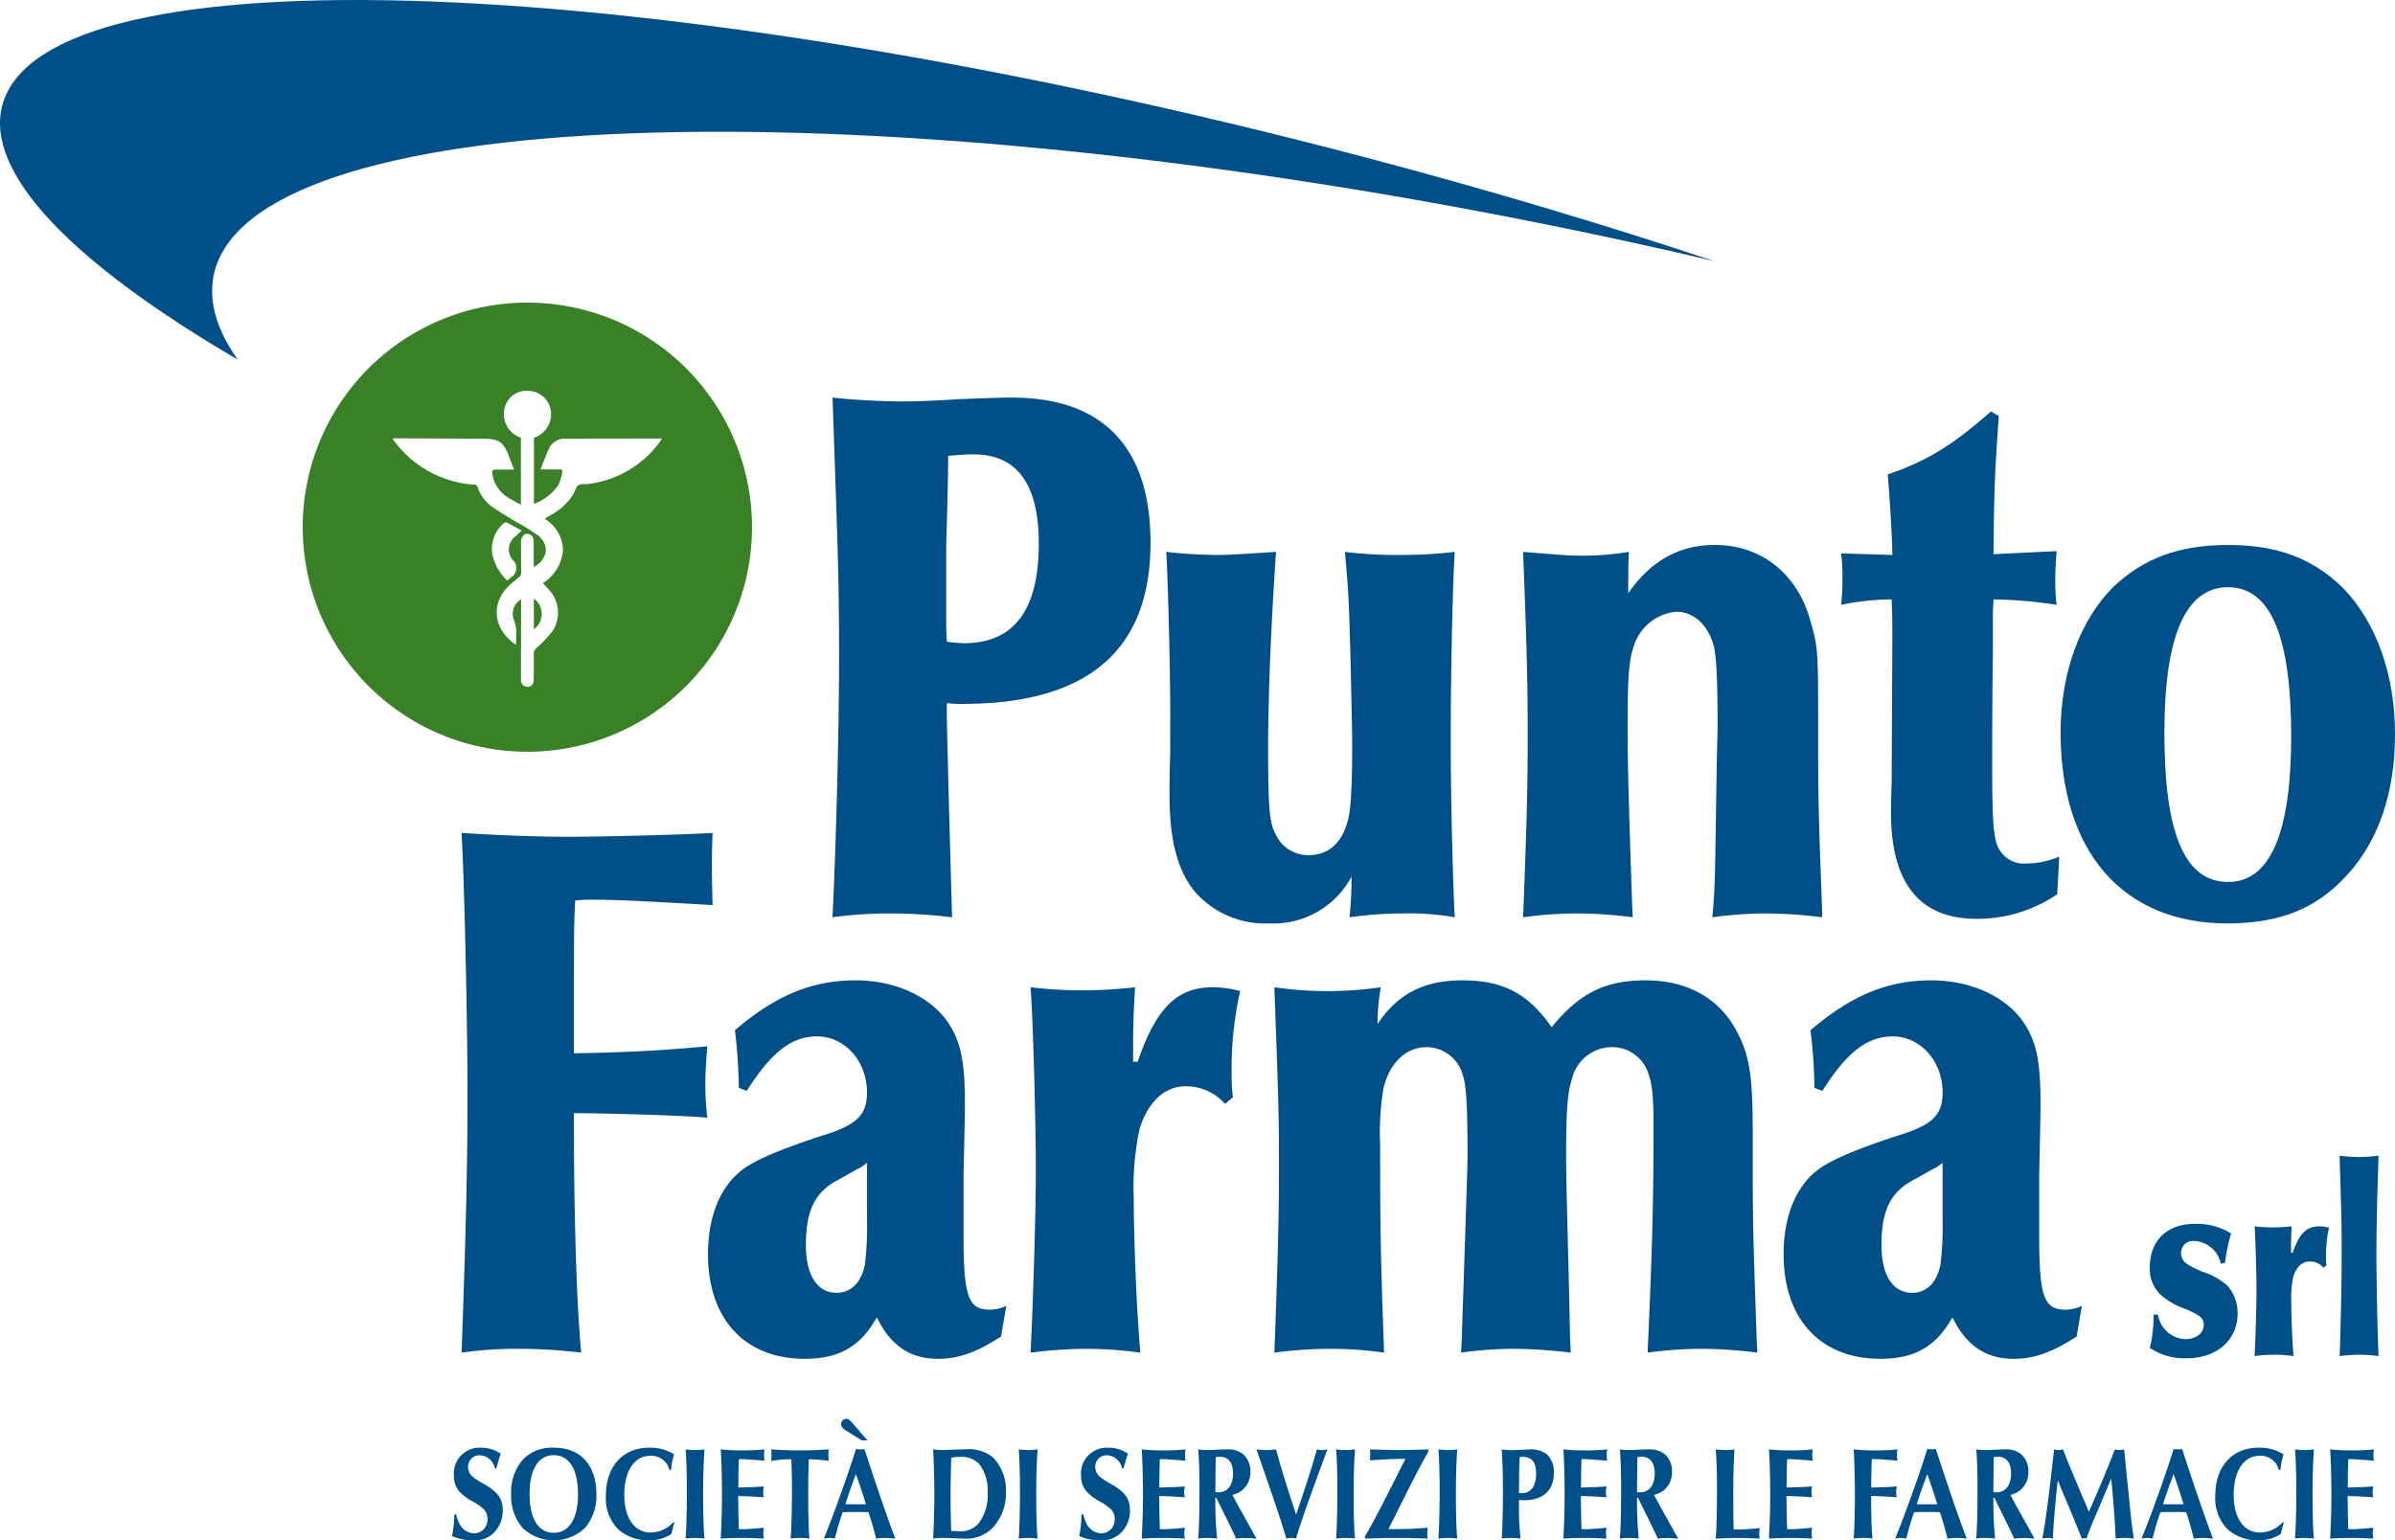 <svg xmlns="http://www.w3.org/2000/svg" xmlns:xlink="http://www.w3.org/1999/xlink" width="242.575" height="156.056" viewBox="0 0 242.575 156.056">
  <defs>
    <clipPath id="clip-path">
      <rect id="Rettangolo_696" data-name="Rettangolo 696" width="242.575" height="156.056" fill="none"/>
    </clipPath>
  </defs>
  <g id="Raggruppa_2152" data-name="Raggruppa 2152" clip-path="url(#clip-path)">
    <path id="Tracciato_5027" data-name="Tracciato 5027" d="M92.412,44.146a70.3,70.3,0,0,0,7.253.39c1.331,0,3.261-.078,5.591-.234,2-.077,4.059-.155,5.323-.155,9.25,0,14.042,5.056,14.042,14.7,0,10.887-6.322,16.332-19.033,16.332a11.959,11.959,0,0,1-1.6-.078v1.322c.133,6.3.333,13.144.532,20.377a52.535,52.535,0,0,0-6.255-.39,42.693,42.693,0,0,0-5.856.39c.332-6.456.665-18.666.665-26.054,0-7.623-.067-9.488-.6-24.888Zm11.512,22.087c0,1.322,0,1.4.067,2.644a15.365,15.365,0,0,0,1.73.156c5.058,0,7.586-3.345,7.586-10.111,0-5.988-2.2-9.021-6.588-9.021a23.765,23.765,0,0,0-2.595.155v1.011l-.067,3.423-.133,4.744Z" transform="translate(-8.092 -3.865)" fill="#004f88"/>
    <path id="Tracciato_5028" data-name="Tracciato 5028" d="M129.863,77.456c0-4.044-.2-12.288-.4-16.177a48,48,0,0,0,5.191.311c1.33,0,2.2-.078,5.923-.311-.533,7.855-.8,14.777-.8,19.909,0,5.911.132,7.544.732,8.633A3.6,3.6,0,0,0,143.9,92c1.93,0,3.328-1.166,3.926-3.422.333-1.089.466-3.578.466-7.623,0-.933,0-.933-.133-7.31-.2-7.623-.2-7.778-.6-12.366a42.409,42.409,0,0,0,5.523.311,44.126,44.126,0,0,0,5.59-.311c-.2,3.422-.4,11.433-.4,19.521,0,5.445.2,13.221.4,17.5a25.583,25.583,0,0,0-4.858-.389,38.932,38.932,0,0,0-5.789.389,38.2,38.2,0,0,0,.2-4.122,8.97,8.97,0,0,1-8.319,4.744,9.471,9.471,0,0,1-7.386-3.033c-1.863-2.1-2.728-5.288-2.728-9.877,0-1.245,0-2.489.067-4.2Z" transform="translate(-11.336 -5.366)" fill="#004f88"/>
    <path id="Tracciato_5029" data-name="Tracciato 5029" d="M180.181,98.231a45,45,0,0,0-5.656-.389,41.6,41.6,0,0,0-5.456.389c.4-10.111.465-13.766.465-18.51,0-4.667-.067-8.244-.465-18.511,3.66.311,4.924.39,5.855.39a29.409,29.409,0,0,0,4.858-.39c-.066,1.634-.066,1.944-.066,4.2,2.262-3.266,5.123-4.9,8.784-4.9,4.658,0,8.318,2.877,9.649,7.621.8,2.8.8,2.956.8,10.889,0,6.532,0,7.777.4,18.354v.856a48.217,48.217,0,0,0-5.656-.389,41.608,41.608,0,0,0-5.456.389c.266-3.033.266-3.345.4-12.755l.066-3.811.068-2.566c0-5.055-.133-7.31-.4-8.4-.6-2.1-2-3.422-3.793-3.422a4.985,4.985,0,0,0-4.326,3.578c-.466,1.322-.6,3.111-.6,8.01,0,3.966.132,8.322.465,18.277Z" transform="translate(-14.803 -5.298)" fill="#004f88"/>
    <path id="Tracciato_5030" data-name="Tracciato 5030" d="M220.34,46.147c-.466,6.767-.466,7.389-.533,14l6.389-.311c-.133,1.788-.133,2.332-.133,2.877a18.7,18.7,0,0,0,.133,2.567,42.692,42.692,0,0,0-6.389-.545l-.066,1.245v4.433c-.068,4.59-.068,8.4-.068,11.355,0,5.6.133,7.388.733,8.321a2.9,2.9,0,0,0,2.728,1.4,8.757,8.757,0,0,0,3.327-.7l-.2,3.811a14.4,14.4,0,0,1-8.186,2.489c-5.723,0-8.651-3.578-8.651-10.733,0-.311,0-1.556.067-3.111l.067-14.621c0-1.477,0-2.177-.067-3.889h-.532a25.858,25.858,0,0,0-4.592.545,21.409,21.409,0,0,0,.133-2.8,15.6,15.6,0,0,0-.133-2.411l5.191.156c0-1.245-.2-4.977-.465-8.166,3.925-1.322,6.588-2.955,10.448-6.377Z" transform="translate(-17.894 -4)" fill="#004f88"/>
    <path id="Tracciato_5031" data-name="Tracciato 5031" d="M257.411,64.945c3.328,3.5,5.191,8.71,5.191,14.777,0,5.755-1.6,10.655-4.791,14.155-3.061,3.421-6.788,4.977-12.178,4.977-10.581,0-16.9-7.234-16.9-19.366,0-6.067,2-11.433,5.39-14.777,3.061-2.878,6.654-4.2,11.579-4.2,5.058,0,8.652,1.4,11.712,4.434M239.244,79.566c0,10.188,2.063,15.087,6.455,15.087,4.259,0,6.389-4.976,6.389-14.776,0-10.188-2.13-15.087-6.389-15.087-4.325,0-6.455,4.977-6.455,14.776" transform="translate(-20.027 -5.298)" fill="#004f88"/>
    <path id="Tracciato_5032" data-name="Tracciato 5032" d="M62.615,121.887c0,9.332.266,18.2.732,23.254a51.975,51.975,0,0,0-6.321-.389,38.8,38.8,0,0,0-5.789.389c.4-10.811.6-18.743.6-25.9,0-8.01-.332-22.165-.6-26.754,3.86.234,7.386.39,10.979.39,3.527,0,12.045-.234,14.441-.39-.067,1.944-.067,2.644-.067,3.5,0,.544,0,.856.067,3.81-6.721-.389-9.649-.544-11.979-.544a16.616,16.616,0,0,0-1.93.078c-.133,2.333-.133,3.655-.133,11.433v4.044c5.656-.078,9.117-.311,13.509-.7-.2,2.567-.2,3.111-.2,4.045a29.829,29.829,0,0,0,.2,3.189c-2.13-.234-10.78-.466-13.509-.466Z" transform="translate(-4.486 -8.098)" fill="#004f88"/>
    <path id="Tracciato_5033" data-name="Tracciato 5033" d="M81.714,119.742a52.062,52.062,0,0,0-.4-5.833c4.192-3.578,7.852-5.055,12.244-5.055,4.059,0,7.719,1.711,9.45,4.433,1.2,1.867,1.6,3.889,1.6,7.934,0,1.244,0,1.244-.133,7.388v6.066c0,6.222.466,7.544,2.662,7.544a3.792,3.792,0,0,0,1.664-.389l-.533,3.111c-2.528,1.633-4.325,2.256-6.388,2.256-2.8,0-4.792-1.322-6.189-4.2-1.664,2.955-3.793,4.2-7.32,4.2-6.055,0-9.781-4.044-9.781-10.577,0-3.889,1.264-7,3.66-8.71,1.33-.933,3.726-1.944,7.719-3.267,3.66-1.089,4.725-2.1,4.725-4.433,0-3.189-2.263-5.677-5.058-5.677-2.595,0-4.658,1.633-7.121,5.522Zm12.977,7.622c-.466.311-.732.545-.865.545L91.9,129c-2.463,1.244-3.394,3.111-3.394,6.688,0,3.033,1.131,4.822,3.128,4.822,1.464,0,2.528-1.088,2.861-2.955a32.433,32.433,0,0,0,.2-4.433Z" transform="translate(-6.881 -9.531)" fill="#004f88"/>
    <path id="Tracciato_5034" data-name="Tracciato 5034" d="M134.1,121.443a5.252,5.252,0,0,0-3.993-1.788c-2.129,0-3.793,1.555-4.658,4.278a28.017,28.017,0,0,0-.6,7.078c0,3.889.266,11.043.665,15.632a40.273,40.273,0,0,0-5.524-.39,44.741,44.741,0,0,0-5.59.39c.266-5.367.533-14.466.533-18.511,0-4.433-.266-14.932-.533-18.509a43.923,43.923,0,0,0,5.191.31,47.93,47.93,0,0,0,5.39-.31c-.132,2.255-.2,3.655-.2,5.755v1.789h.465c1.863-5.445,3.993-7.544,7.587-7.544a10.385,10.385,0,0,1,2.794.389,35.442,35.442,0,0,0-.864,8.4,15.242,15.242,0,0,0,.132,2.333Z" transform="translate(-10.017 -9.598)" fill="#004f88"/>
    <path id="Tracciato_5035" data-name="Tracciato 5035" d="M160.623,139.653c.4-12.211.4-12.211.4-13.221,0-4.977-.133-6.922-.466-7.933a3.825,3.825,0,0,0-3.661-2.878c-2.129,0-3.792,1.633-4.392,4.2a27.585,27.585,0,0,0-.332,5.677c0,9.177.066,11.744.4,21.076a38.24,38.24,0,0,0-5.456-.389,42.8,42.8,0,0,0-5.656.389c.4-10.811.465-14.077.465-19.21s-.066-6.612-.465-17.81a36.917,36.917,0,0,0,5.391.389,37.527,37.527,0,0,0,5.389-.389,22.021,22.021,0,0,0-.331,3.733c2-3.033,4.657-4.434,8.583-4.434,4.126,0,6.654,1.323,9.05,4.745,2.8-3.422,5.39-4.745,9.516-4.745,4.392,0,7.719,1.944,9.45,5.6,1.13,2.257,1.4,4.434,1.4,9.877,0,9.1,0,9.1.4,20.921l.067,1.322a46.542,46.542,0,0,0-5.656-.389,40.9,40.9,0,0,0-5.456.389c.466-10.188.6-15.477.6-22.866,0-3.033-.132-4.355-.532-5.444a3.854,3.854,0,0,0-3.661-2.644,4.187,4.187,0,0,0-4.059,3.188c-.465,1.4-.6,3.345-.6,7.311,0,2.333,0,2.643.266,12.91l.133,6.143.067,1.4a51.861,51.861,0,0,0-5.723-.389,40.033,40.033,0,0,0-5.391.389l.067-1.167Z" transform="translate(-12.386 -9.531)" fill="#004f88"/>
    <path id="Tracciato_5036" data-name="Tracciato 5036" d="M201.111,119.742a52.08,52.08,0,0,0-.4-5.833c4.192-3.578,7.852-5.055,12.244-5.055,4.059,0,7.719,1.711,9.45,4.433,1.2,1.867,1.6,3.889,1.6,7.934,0,1.244,0,1.244-.133,7.388v6.066c0,6.222.466,7.544,2.662,7.544a3.792,3.792,0,0,0,1.664-.389l-.533,3.111c-2.528,1.633-4.325,2.256-6.388,2.256-2.795,0-4.792-1.322-6.189-4.2-1.664,2.955-3.793,4.2-7.321,4.2-6.055,0-9.781-4.044-9.781-10.577,0-3.889,1.264-7,3.66-8.71,1.33-.933,3.726-1.944,7.719-3.267,3.66-1.089,4.725-2.1,4.725-4.433,0-3.189-2.263-5.677-5.058-5.677-2.595,0-4.658,1.633-7.121,5.522Zm12.977,7.622c-.466.311-.732.545-.865.545L211.293,129c-2.463,1.244-3.394,3.111-3.394,6.688,0,3.033,1.131,4.822,3.128,4.822,1.465,0,2.528-1.088,2.861-2.955a32.423,32.423,0,0,0,.2-4.433Z" transform="translate(-17.335 -9.531)" fill="#004f88"/>
    <path id="Tracciato_5037" data-name="Tracciato 5037" d="M239.466,145.091a2.922,2.922,0,0,0,2.766,2.486c1.064,0,1.868-.608,1.868-1.436,0-.691-.331-.967-1.868-1.63a7.624,7.624,0,0,1-2.411-1.354,3.582,3.582,0,0,1-1.182-2.873c0-2.707,1.748-4.393,4.561-4.393a6.63,6.63,0,0,1,3.663.967,19.976,19.976,0,0,0-.614,2.984l-.426.084a2.869,2.869,0,0,0-2.671-2.294,1.2,1.2,0,0,0-1.347,1.189c0,.828.449,1.214,2.2,1.933a6.945,6.945,0,0,1,2.529,1.436,4.256,4.256,0,0,1,.993,2.791c0,2.68-2.1,4.53-5.153,4.53a6.267,6.267,0,0,1-3.735-1.049,13.708,13.708,0,0,0,.378-3.012v-.36Z" transform="translate(-20.895 -11.899)" fill="#004f88"/>
    <path id="Tracciato_5038" data-name="Tracciato 5038" d="M257.265,140.363a1.865,1.865,0,0,0-1.418-.635c-.756,0-1.348.553-1.655,1.519a9.976,9.976,0,0,0-.212,2.514c0,1.382.094,3.923.236,5.553a14.373,14.373,0,0,0-1.962-.138,15.962,15.962,0,0,0-1.986.138c.095-1.906.19-5.138.19-6.575,0-1.574-.095-5.3-.19-6.574a15.7,15.7,0,0,0,1.844.11,17.12,17.12,0,0,0,1.914-.11c-.047.8-.07,1.3-.07,2.044v.636h.165c.662-1.934,1.418-2.68,2.694-2.68a3.654,3.654,0,0,1,.993.138,12.592,12.592,0,0,0-.308,2.984,5.353,5.353,0,0,0,.048.828Z" transform="translate(-21.913 -11.923)" fill="#004f88"/>
    <path id="Tracciato_5039" data-name="Tracciato 5039" d="M259.7,128.322a16.8,16.8,0,0,0,1.962.138,17.428,17.428,0,0,0,1.985-.138c-.165,5.222-.213,7.376-.213,10.166,0,2.652.119,8.343.213,10.139a15.594,15.594,0,0,0-1.938-.138,17.456,17.456,0,0,0-2.009.138c.095-1.823.213-7.432.213-10.139,0-2.9,0-3.4-.189-9.337Z" transform="translate(-22.739 -11.236)" fill="#004f88"/>
    <path id="Tracciato_5040" data-name="Tracciato 5040" d="M21.638,27.918c3.454-17.165,63.812-19.5,134.813-5.211q8.765,1.764,17.173,3.746c-11.216-3.736-23.16-7.3-35.617-10.584C66.147-3.061,4.462-5.384.23,10.681-1.586,17.573,7.475,26.73,24.078,36.435c-2.109-2.991-2.976-5.854-2.441-8.517" transform="translate(0 0)" fill="#004f88"/>
    <path id="Tracciato_5041" data-name="Tracciato 5041" d="M59.261,66.475v3.1a1.911,1.911,0,0,0,0-3.1" transform="translate(-5.189 -5.821)" fill="#398027"/>
    <path id="Tracciato_5042" data-name="Tracciato 5042" d="M56.356,33.6A22.753,22.753,0,1,0,79.108,56.352,22.753,22.753,0,0,0,56.356,33.6M53.983,55.936a.348.348,0,0,1,.313-.049c.484.249.957.523,1.485.816-.224.2-.411.371-.594.545a1.657,1.657,0,0,0-.126,2.62,1.169,1.169,0,0,1-.114,1.379c-.205.168-.414.333-.635.511a5.264,5.264,0,0,1-1.495-2.6,3.407,3.407,0,0,1,1.165-3.217M69.8,47.682a10.615,10.615,0,0,1-7.2,4.285c-.361.055-.8-.04-1.074.133-.255.159-.328.595-.506.893a6.047,6.047,0,0,1-2.284,2.124c-.18.1-.36.206-.538.312-.017.01-.022.04-.051.1a3.773,3.773,0,0,1,1.813,3.263,4.4,4.4,0,0,1-2.03,3.224c.269.3.515.556.741.828a3.365,3.365,0,0,1,.233,4.031,12.048,12.048,0,0,1-1.6,1.7.759.759,0,0,0-.3.635c.02.917.009,1.835-.011,2.752a.6.6,0,0,1-.61.561.66.66,0,0,1-.666-.558,3.533,3.533,0,0,1-.01-.44q.005-3.175.012-6.35c0-.5,0-1,0-1.509a1.709,1.709,0,0,0-.74,2.074,3.024,3.024,0,0,1,.242,1.417c0,.341,0,.683,0,1.058a.729.729,0,0,1-.191-.061c-2.268-1.68-2.279-4.214-.52-5.886a11.6,11.6,0,0,1,.952-.8.621.621,0,0,0,.267-.557c-.015-1.052-.015-2.105-.016-3.157,0-.333.307-.727.566-.733a.7.7,0,0,1,.717.764c0,.819.006,1.639.01,2.458,0,.047,0,.092.007.148,1.383-.766,1.655-2.231.407-3.22a22.554,22.554,0,0,0-2.24-1.379c-.818-.5-1.654-.986-2.44-1.539a3.977,3.977,0,0,1-1.407-1.927.38.38,0,0,0-.391-.286,10.934,10.934,0,0,1-8.176-4.559.377.377,0,0,1-.03-.1,1.176,1.176,0,0,1,.2-.032q4.385.018,8.771.036c1.831.006,2.238.288,2.866,2,.134.364.283.722.444,1.131-.63,0-1.2,0-1.775,0-.433,0-.482.061-.418.5a3.34,3.34,0,0,0,1.57,2.33c.4.269.842.476,1.308.735V47.291a2.519,2.519,0,0,1-1.656-2.98,2.263,2.263,0,0,1,2.409-1.766,2.353,2.353,0,0,1,2.267,1.929,2.5,2.5,0,0,1-1.7,2.814v6.7a5.078,5.078,0,0,0,2.451-1.873,5.163,5.163,0,0,0,.411-1.272c.066-.243-.049-.351-.314-.345-.61.015-1.219,0-1.884,0,.289-.717.538-1.4.839-2.064a1.772,1.772,0,0,1,1.748-1.049c2.52-.011,5.04-.01,7.56-.014h2.141a3.008,3.008,0,0,1-.174.3" transform="translate(-2.942 -2.942)" fill="#398027"/>
    <path id="Tracciato_5043" data-name="Tracciato 5043" d="M54.51,162.826A1.608,1.608,0,0,0,53,161.518a1.147,1.147,0,0,0-1.2,1.175,1.33,1.33,0,0,0,.491,1.015,7.619,7.619,0,0,0,1.152.735c1.4.814,1.873,1.483,1.873,2.67a3.245,3.245,0,0,1-.8,2.151,2.748,2.748,0,0,1-2.2.868,5.2,5.2,0,0,1-2.135-.428,12.182,12.182,0,0,0,.228-2.2h.182a4.015,4.015,0,0,0,.343.962,1.725,1.725,0,0,0,1.473.961,1.376,1.376,0,0,0,1.359-1.469,1.31,1.31,0,0,0-.365-.962,5.2,5.2,0,0,0-1.313-.894c-1.279-.775-1.725-1.442-1.725-2.564a2.61,2.61,0,0,1,2.775-2.789,3.488,3.488,0,0,1,1.975.6c-.091.227-.228.694-.445,1.482Z" transform="translate(-4.394 -14.075)" fill="#004f88"/>
    <path id="Tracciato_5044" data-name="Tracciato 5044" d="M65.374,165.5a5.017,5.017,0,0,1-1.142,3.364,4.6,4.6,0,0,1-6.347,0,4.965,4.965,0,0,1-1.142-3.432A5.019,5.019,0,0,1,57.884,162a4.064,4.064,0,0,1,3.163-1.255c2.728,0,4.327,1.749,4.327,4.753m-6.77-.054c0,2.5.891,3.926,2.454,3.926,1.541,0,2.454-1.443,2.454-3.872,0-2.564-.879-3.992-2.465-3.992-1.553,0-2.444,1.442-2.444,3.938" transform="translate(-4.968 -14.075)" fill="#004f88"/>
    <path id="Tracciato_5045" data-name="Tracciato 5045" d="M74.189,168.355c-.1.32-.2.694-.3,1.134a3.976,3.976,0,0,1-2.294.641,4.572,4.572,0,0,1-3.071-1.095,4.454,4.454,0,0,1-1.267-3.432c0-2.965,1.713-4.86,4.418-4.86a4.7,4.7,0,0,1,2.489.668,9.215,9.215,0,0,0-.318,1.6H73.7a1.888,1.888,0,0,0-1.953-1.442c-1.61,0-2.626,1.536-2.626,3.965,0,2.337,1.028,3.806,2.661,3.806a3.141,3.141,0,0,0,2.318-1.055Z" transform="translate(-5.889 -14.075)" fill="#004f88"/>
    <path id="Tracciato_5046" data-name="Tracciato 5046" d="M77.125,161a5.215,5.215,0,0,0,.891-.067c-.092,1.376-.137,2.777-.137,4.513,0,1.99.057,3.725.137,4.527a6.337,6.337,0,0,0-.948-.067,6.794,6.794,0,0,0-.959.067c.068-.934.126-2.924.126-4.647,0-1.922-.046-3.364-.126-4.392a7.362,7.362,0,0,0,1.016.067" transform="translate(-6.664 -14.091)" fill="#004f88"/>
    <path id="Tracciato_5047" data-name="Tracciato 5047" d="M81.794,167.436c.023.934.035,1.455.046,1.576a2.2,2.2,0,0,0,.251.013c.548,0,1.644-.08,2.284-.161a2.426,2.426,0,0,0-.057.535,2.763,2.763,0,0,0,.057.574c-.7-.04-1.725-.067-2.158-.067-.651,0-1.587.026-2.214.067.091-1.829.125-2.951.125-4.419,0-1.656-.046-3.5-.125-4.621a20.309,20.309,0,0,0,2.318.107,19.367,19.367,0,0,0,2.123-.107,2.806,2.806,0,0,0-.057.589,2.409,2.409,0,0,0,.057.56c-.913-.08-2.009-.161-2.454-.161a.888.888,0,0,0-.149.014l-.011.173-.023.962-.012.547v.442l-.012.56v.174c.823,0,1.724-.04,2.592-.108a2.227,2.227,0,0,0,0,1.1c-.788-.054-2-.12-2.454-.12h-.138a1.349,1.349,0,0,0-.011.16l.011.761Z" transform="translate(-7.005 -14.091)" fill="#004f88"/>
    <path id="Tracciato_5048" data-name="Tracciato 5048" d="M89.354,165.393c0,2.111.046,3.806.126,4.58a7.809,7.809,0,0,0-.971-.068,7.233,7.233,0,0,0-.936.068c.069-.6.137-3.045.137-5.1,0-1-.011-1.616-.068-2.938a10.585,10.585,0,0,0-2.044.173,4.562,4.562,0,0,0,.034-.547,5.622,5.622,0,0,0-.034-.629c1.21.08,1.9.107,2.923.107s1.7-.026,2.911-.107a5.63,5.63,0,0,0-.034.629,4.4,4.4,0,0,0,.034.547,13.011,13.011,0,0,0-2.02-.173c-.046,1.376-.057,2.3-.057,3.458" transform="translate(-7.495 -14.091)" fill="#004f88"/>
    <path id="Tracciato_5049" data-name="Tracciato 5049" d="M95.7,161.024c1.153,3.551,2.443,7.278,2.991,8.652-.662-.053-.787-.067-1-.067a8.06,8.06,0,0,0-.947.067c-.217-.88-.434-1.641-.766-2.67-.444-.027-.741-.027-1.3-.027-.6,0-.844,0-1.324.027-.24.707-.366,1.121-.445,1.374-.035.12-.161.589-.353,1.3a1.646,1.646,0,0,0-.481-.067,3.4,3.4,0,0,0-.628.067c.913-2.215,2.465-6.515,3.254-9.079a3.845,3.845,0,0,0,.468.039,2.327,2.327,0,0,0,.389-.039Zm-.411-1.295L93.648,158.7c-.308-.187-.445-.374-.445-.6a.529.529,0,0,1,.492-.56c.239,0,.342.079.708.495l1.472,1.7Zm-1.666,6.462c.513.014.706.014,1.119.014s.571,0,.97-.014c-.388-1.242-.627-1.95-1.016-3.058-.457,1.228-.776,2.136-1.072,3.058" transform="translate(-8.007 -13.794)" fill="#004f88"/>
    <path id="Tracciato_5050" data-name="Tracciato 5050" d="M104.545,161c.16,0,.57-.013,1.141-.04.411-.013.857-.026,1.141-.026a3.871,3.871,0,0,1,2.8.8,4.731,4.731,0,0,1,1.324,3.538,5.06,5.06,0,0,1-1.222,3.472,3.646,3.646,0,0,1-2.956,1.228c-.286,0-.766-.013-1.245-.04-.377-.013-.708-.026-.925-.026a6.7,6.7,0,0,0-1.027.067c.068-1.162.126-3,.126-4.446,0-1.495-.046-3.311-.126-4.593a5.88,5.88,0,0,0,.971.067m1.678,8.226a2.37,2.37,0,0,0,1.93-.761,4.676,4.676,0,0,0,.947-3.138,4.417,4.417,0,0,0-.822-2.871,2.432,2.432,0,0,0-2.009-.761,3.372,3.372,0,0,0-.856.094c-.024.641-.068,2.683-.068,3.657,0,1.269.023,2.7.068,3.739.411.026.593.04.81.04" transform="translate(-9.069 -14.091)" fill="#004f88"/>
    <path id="Tracciato_5051" data-name="Tracciato 5051" d="M114.1,161a5.215,5.215,0,0,0,.891-.067c-.092,1.376-.137,2.777-.137,4.513,0,1.99.057,3.725.137,4.527a6.337,6.337,0,0,0-.948-.067,6.794,6.794,0,0,0-.959.067c.068-.934.126-2.924.126-4.647,0-1.922-.046-3.364-.126-4.392A7.362,7.362,0,0,0,114.1,161" transform="translate(-9.902 -14.091)" fill="#004f88"/>
    <path id="Tracciato_5052" data-name="Tracciato 5052" d="M124.125,162.826a1.608,1.608,0,0,0-1.506-1.308,1.147,1.147,0,0,0-1.2,1.175,1.33,1.33,0,0,0,.491,1.015,7.623,7.623,0,0,0,1.152.735c1.4.814,1.873,1.483,1.873,2.67a3.245,3.245,0,0,1-.8,2.151,2.748,2.748,0,0,1-2.2.868,5.2,5.2,0,0,1-2.135-.428,12.18,12.18,0,0,0,.228-2.2h.182a4.017,4.017,0,0,0,.343.962,1.725,1.725,0,0,0,1.473.961,1.376,1.376,0,0,0,1.359-1.469,1.31,1.31,0,0,0-.365-.962,5.2,5.2,0,0,0-1.313-.894c-1.279-.775-1.725-1.442-1.725-2.564a2.61,2.61,0,0,1,2.775-2.789,3.488,3.488,0,0,1,1.975.6c-.091.227-.228.694-.445,1.482Z" transform="translate(-10.489 -14.075)" fill="#004f88"/>
    <path id="Tracciato_5053" data-name="Tracciato 5053" d="M128.526,167.436c.023.934.035,1.455.046,1.576a2.2,2.2,0,0,0,.251.013c.548,0,1.644-.08,2.284-.161a2.423,2.423,0,0,0-.057.535,2.76,2.76,0,0,0,.057.574c-.7-.04-1.724-.067-2.158-.067-.651,0-1.587.026-2.214.067.091-1.829.125-2.951.125-4.419,0-1.656-.046-3.5-.125-4.621a20.308,20.308,0,0,0,2.318.107,19.369,19.369,0,0,0,2.123-.107,2.8,2.8,0,0,0-.058.589,2.406,2.406,0,0,0,.058.56c-.913-.08-2.009-.161-2.454-.161a.889.889,0,0,0-.149.014l-.011.173-.023.962-.012.547v.442l-.012.56v.174c.823,0,1.725-.04,2.592-.108a2.227,2.227,0,0,0,0,1.1c-.788-.054-2-.12-2.454-.12h-.138a1.344,1.344,0,0,0-.011.16l.011.761Z" transform="translate(-11.097 -14.091)" fill="#004f88"/>
    <path id="Tracciato_5054" data-name="Tracciato 5054" d="M134.741,165.835v.44c0,1.3.057,2.5.172,3.7a6.447,6.447,0,0,0-.994-.068,5.306,5.306,0,0,0-.913.068c.091-1.255.126-2.631.126-5.408,0-1.375-.046-2.79-.126-3.632a6.573,6.573,0,0,0,1,.068c.194,0,.536-.014.948-.04.388-.014.719-.027.936-.027a2.434,2.434,0,0,1,1.655.482,2.253,2.253,0,0,1,.742,1.762,2.347,2.347,0,0,1-.833,1.9,2.888,2.888,0,0,1-.982.466c.331.641.628,1.189,1.713,3.124l.559,1.015.172.295a10.745,10.745,0,0,0-1.131-.068,6.006,6.006,0,0,0-.936.068c-.149-.334-.206-.468-.548-1.162-.308-.641-.628-1.295-.947-1.935s-.366-.762-.514-1.041Zm.286-.548c.947,0,1.507-.707,1.507-1.922,0-1.068-.479-1.683-1.3-1.683,0,0-.149.013-.445.026-.023.547-.034,1.815-.046,3.564a2.346,2.346,0,0,0,.286.014" transform="translate(-11.646 -14.091)" fill="#004f88"/>
    <path id="Tracciato_5055" data-name="Tracciato 5055" d="M139.465,160.933a7.127,7.127,0,0,0,.994.067,7.26,7.26,0,0,0,1-.067c.411,1.577.913,3.232,2.021,6.6.5-1.349,1.827-5.475,2.112-6.6a1.884,1.884,0,0,0,.537.067,1.91,1.91,0,0,0,.526-.067l-.1.267-.445,1.215c-1.324,3.565-2.272,6.289-2.626,7.557a1.638,1.638,0,0,0-.5-.067,1.613,1.613,0,0,0-.491.067c-.377-1.361-1.29-4.072-2.957-8.853Z" transform="translate(-12.211 -14.091)" fill="#004f88"/>
    <path id="Tracciato_5056" data-name="Tracciato 5056" d="M149.331,161a5.216,5.216,0,0,0,.891-.067c-.092,1.376-.137,2.777-.137,4.513,0,1.99.057,3.725.137,4.527a6.334,6.334,0,0,0-.947-.067,6.8,6.8,0,0,0-.96.067c.068-.934.126-2.924.126-4.647,0-1.922-.046-3.364-.126-4.392a7.361,7.361,0,0,0,1.016.067" transform="translate(-12.986 -14.091)" fill="#004f88"/>
    <path id="Tracciato_5057" data-name="Tracciato 5057" d="M157.925,161.188c-.8,1.4-1.5,2.751-3.31,6.383l-.571,1.148L153.9,169c.228.013.331.013.48.013,1.415,0,2.272-.04,3.494-.147a4.058,4.058,0,0,0-.046.589,2.931,2.931,0,0,0,.046.52c-1.325-.054-2.193-.067-3.506-.067-.719,0-.719,0-2.465.053l-.377.014v-.254c.514-.829,1.655-2.991,2.9-5.474l.536-1.068.526-1.028.125-.241a1.824,1.824,0,0,0-.228-.014c-.913,0-1.839.04-3.38.148a4.381,4.381,0,0,0,.047-.614,2.56,2.56,0,0,0-.047-.495l.354.013c1.964.054,2.021.054,2.523.054.423,0,.457,0,2.706-.054l.342-.013Z" transform="translate(-13.267 -14.091)" fill="#004f88"/>
    <path id="Tracciato_5058" data-name="Tracciato 5058" d="M160.685,161a5.215,5.215,0,0,0,.891-.067c-.092,1.376-.137,2.777-.137,4.513,0,1.99.057,3.725.137,4.527a6.337,6.337,0,0,0-.948-.067,6.8,6.8,0,0,0-.959.067c.068-.934.126-2.924.126-4.647,0-1.922-.046-3.364-.126-4.392a7.362,7.362,0,0,0,1.016.067" transform="translate(-13.98 -14.091)" fill="#004f88"/>
    <path id="Tracciato_5059" data-name="Tracciato 5059" d="M168.439,166.8a28.182,28.182,0,0,0,.16,3.177,6.844,6.844,0,0,0-.994-.067,5.482,5.482,0,0,0-.913.067c.069-.787.126-3.083.126-4.66,0-.868-.023-2.39-.046-2.777-.068-1.349-.068-1.349-.08-1.6a7.748,7.748,0,0,0,1.039.067c.194,0,.491-.013.868-.026s.719-.04.88-.04a2.639,2.639,0,0,1,1.792.495,2.413,2.413,0,0,1,.707,1.87c0,1.776-1.084,2.777-3,2.777-.149,0-.263,0-.537-.014v.735Zm0-1.443a2.7,2.7,0,0,0,.3.014c.9,0,1.439-.721,1.439-1.935s-.412-1.749-1.4-1.749a.856.856,0,0,0-.252.026c-.046.319-.079,1.6-.079,3.485Z" transform="translate(-14.595 -14.091)" fill="#004f88"/>
    <path id="Tracciato_5060" data-name="Tracciato 5060" d="M175.332,167.436c.023.934.035,1.455.046,1.576a2.2,2.2,0,0,0,.251.013c.548,0,1.644-.08,2.284-.161a2.425,2.425,0,0,0-.057.535,2.762,2.762,0,0,0,.057.574c-.7-.04-1.725-.067-2.158-.067-.651,0-1.587.026-2.214.067.091-1.829.125-2.951.125-4.419,0-1.656-.046-3.5-.125-4.621a20.309,20.309,0,0,0,2.318.107,19.369,19.369,0,0,0,2.123-.107,2.805,2.805,0,0,0-.057.589,2.408,2.408,0,0,0,.057.56c-.913-.08-2.009-.161-2.454-.161a.889.889,0,0,0-.149.014l-.011.173-.023.962-.012.547v.442l-.012.56v.174c.823,0,1.725-.04,2.592-.108a2.228,2.228,0,0,0,0,1.1c-.788-.054-2-.12-2.454-.12h-.138a1.355,1.355,0,0,0-.011.16l.011.761Z" transform="translate(-15.195 -14.091)" fill="#004f88"/>
    <path id="Tracciato_5061" data-name="Tracciato 5061" d="M181.547,165.835v.44c0,1.3.057,2.5.172,3.7a6.446,6.446,0,0,0-.994-.068,5.306,5.306,0,0,0-.913.068c.091-1.255.126-2.631.126-5.408,0-1.375-.046-2.79-.126-3.632a6.573,6.573,0,0,0,1,.068c.194,0,.537-.014.948-.04.388-.014.719-.027.936-.027a2.434,2.434,0,0,1,1.655.482,2.253,2.253,0,0,1,.742,1.762,2.347,2.347,0,0,1-.833,1.9,2.887,2.887,0,0,1-.982.466c.331.641.628,1.189,1.713,3.124l.559,1.015.172.295a10.745,10.745,0,0,0-1.131-.068,6.006,6.006,0,0,0-.936.068c-.149-.334-.206-.468-.548-1.162-.308-.641-.628-1.295-.947-1.935s-.366-.762-.514-1.041Zm.286-.548c.947,0,1.506-.707,1.506-1.922,0-1.068-.479-1.683-1.3-1.683,0,0-.149.013-.445.026-.023.547-.034,1.815-.046,3.564a2.348,2.348,0,0,0,.286.014" transform="translate(-15.744 -14.091)" fill="#004f88"/>
    <path id="Tracciato_5062" data-name="Tracciato 5062" d="M194.722,169.96c-1.587-.054-1.678-.054-2.044-.054-.422,0-1.347.027-2.226.068.08-1,.126-2.631.126-4.82,0-2.123-.023-2.75-.126-4.22A8.654,8.654,0,0,0,191.5,161a4.828,4.828,0,0,0,.856-.068c-.091,1.243-.126,2.364-.126,4.353,0,1.856.012,3.111.046,3.752a2.475,2.475,0,0,0,.275.014,22.48,22.48,0,0,0,2.362-.147,3.3,3.3,0,0,0-.057.574,2.224,2.224,0,0,0,.057.495Z" transform="translate(-16.676 -14.091)" fill="#004f88"/>
    <path id="Tracciato_5063" data-name="Tracciato 5063" d="M198.154,167.436c.023.934.035,1.455.046,1.576a2.2,2.2,0,0,0,.251.013c.548,0,1.644-.08,2.284-.161a2.422,2.422,0,0,0-.058.535,2.758,2.758,0,0,0,.058.574c-.7-.04-1.725-.067-2.158-.067-.651,0-1.587.026-2.215.067.091-1.829.125-2.951.125-4.419,0-1.656-.046-3.5-.125-4.621a20.308,20.308,0,0,0,2.318.107,19.368,19.368,0,0,0,2.123-.107,2.811,2.811,0,0,0-.057.589,2.413,2.413,0,0,0,.057.56c-.913-.08-2.009-.161-2.454-.161a.889.889,0,0,0-.149.014l-.011.173-.023.962-.012.547v.442l-.012.56v.174c.823,0,1.725-.04,2.592-.108a2.226,2.226,0,0,0,0,1.1c-.788-.054-2-.12-2.454-.12h-.138a1.344,1.344,0,0,0-.011.16l.011.761Z" transform="translate(-17.193 -14.091)" fill="#004f88"/>
    <path id="Tracciato_5064" data-name="Tracciato 5064" d="M207.532,165.66c0,1.91.046,3.525.137,4.313a5.971,5.971,0,0,0-.924-.068,6.883,6.883,0,0,0-.982.068c.068-.788.125-2.831.125-4.54,0-1.548-.057-3.4-.125-4.5a20.286,20.286,0,0,0,2.318.108,19.406,19.406,0,0,0,2.123-.108,2.805,2.805,0,0,0-.057.589,2.408,2.408,0,0,0,.057.56c-.685-.08-1.93-.161-2.455-.161a.685.685,0,0,0-.149.014l-.012.267c-.034,1.229-.046,1.508-.046,2.59.777,0,1.758-.04,2.592-.107a2.224,2.224,0,0,0,0,1.095c-.868-.067-2-.12-2.433-.12Z" transform="translate(-18.016 -14.091)" fill="#004f88"/>
    <path id="Tracciato_5065" data-name="Tracciato 5065" d="M214.627,161.317c1.153,3.551,2.444,7.278,2.992,8.652-.663-.053-.788-.067-1-.067a8.067,8.067,0,0,0-.948.067c-.217-.881-.434-1.642-.765-2.67-.445-.027-.742-.027-1.3-.027-.6,0-.844,0-1.324.027-.24.707-.365,1.121-.445,1.374-.035.12-.16.589-.354,1.3A1.64,1.64,0,0,0,211,169.9a3.4,3.4,0,0,0-.629.067c.913-2.215,2.466-6.515,3.254-9.079a3.849,3.849,0,0,0,.468.039,2.321,2.321,0,0,0,.389-.039Zm-2.078,5.167c.514.014.708.014,1.12.014s.57,0,.97-.014c-.388-1.242-.628-1.95-1.016-3.058-.456,1.228-.776,2.136-1.073,3.058" transform="translate(-18.42 -14.087)" fill="#004f88"/>
    <path id="Tracciato_5066" data-name="Tracciato 5066" d="M221.105,165.835v.44c0,1.3.058,2.5.172,3.7a6.447,6.447,0,0,0-.994-.068,5.307,5.307,0,0,0-.913.068c.091-1.255.126-2.631.126-5.408,0-1.375-.046-2.79-.126-3.632a6.581,6.581,0,0,0,1,.068c.194,0,.537-.014.948-.04.388-.014.719-.027.936-.027a2.434,2.434,0,0,1,1.655.482,2.253,2.253,0,0,1,.742,1.762,2.347,2.347,0,0,1-.833,1.9,2.886,2.886,0,0,1-.982.466c.331.641.628,1.189,1.713,3.124l.559,1.015.172.295a10.743,10.743,0,0,0-1.13-.068,6.015,6.015,0,0,0-.936.068c-.149-.334-.206-.468-.548-1.162-.308-.641-.628-1.295-.947-1.935s-.366-.762-.514-1.041Zm.286-.548c.948,0,1.506-.707,1.506-1.922,0-1.068-.479-1.683-1.3-1.683,0,0-.149.013-.445.026-.023.547-.034,1.815-.046,3.564a2.348,2.348,0,0,0,.286.014" transform="translate(-19.208 -14.091)" fill="#004f88"/>
    <path id="Tracciato_5067" data-name="Tracciato 5067" d="M227.893,160.933a1.571,1.571,0,0,0,.456.067,1.552,1.552,0,0,0,.446-.067c.433,1.109.742,1.87,2.044,4.955.342.787.376.881.57,1.361.64-1.349,2.226-5.154,2.637-6.316a2.023,2.023,0,0,0,.491.067,1.676,1.676,0,0,0,.457-.067c.057.575.079.708.16,1.643.068.654.114,1.134.126,1.295.057.52.114,1.028.16,1.535.307,3.032.342,3.339.536,4.567a6.6,6.6,0,0,0-1-.067,4.623,4.623,0,0,0-.845.067c-.035-1.308-.3-4.806-.456-6.075l-.161.388c-.331.8-.731,1.736-1.084,2.577-.776,1.8-.971,2.3-1.256,3.111a.691.691,0,0,0-.228-.04.822.822,0,0,0-.24.04l-.091-.24c-.411-1.016-.708-1.749-.9-2.2-.252-.627-.491-1.188-.777-1.856l-.526-1.256-.137-.347c-.205,1.562-.479,4.847-.5,5.9a2.028,2.028,0,0,0-.514-.067,2.563,2.563,0,0,0-.548.067c.319-1.762.617-3.978,1.153-8.759Z" transform="translate(-19.85 -14.091)" fill="#004f88"/>
    <path id="Tracciato_5068" data-name="Tracciato 5068" d="M241.968,161.317c1.153,3.551,2.443,7.278,2.991,8.652-.662-.053-.787-.067-1-.067a8.067,8.067,0,0,0-.947.067c-.217-.881-.434-1.642-.766-2.67-.445-.027-.742-.027-1.3-.027-.6,0-.845,0-1.325.027-.239.707-.365,1.121-.445,1.374-.034.12-.16.589-.353,1.3a1.641,1.641,0,0,0-.48-.067,3.391,3.391,0,0,0-.628.067c.913-2.215,2.465-6.515,3.254-9.079a3.834,3.834,0,0,0,.468.039,2.3,2.3,0,0,0,.388-.039Zm-2.078,5.167c.514.014.707.014,1.119.014s.571,0,.971-.014c-.389-1.242-.628-1.95-1.016-3.058-.457,1.228-.777,2.136-1.073,3.058" transform="translate(-20.814 -14.087)" fill="#004f88"/>
    <path id="Tracciato_5069" data-name="Tracciato 5069" d="M252.839,168.355c-.1.32-.194.694-.3,1.134a3.976,3.976,0,0,1-2.294.641,4.572,4.572,0,0,1-3.071-1.095,4.454,4.454,0,0,1-1.267-3.432c0-2.965,1.713-4.86,4.418-4.86a4.7,4.7,0,0,1,2.489.668,9.287,9.287,0,0,0-.319,1.6h-.149a1.889,1.889,0,0,0-1.953-1.442c-1.61,0-2.626,1.536-2.626,3.965,0,2.337,1.027,3.806,2.661,3.806a3.142,3.142,0,0,0,2.318-1.055Z" transform="translate(-21.532 -14.075)" fill="#004f88"/>
    <path id="Tracciato_5070" data-name="Tracciato 5070" d="M255.777,161a5.215,5.215,0,0,0,.89-.067c-.091,1.376-.137,2.777-.137,4.513,0,1.99.057,3.725.137,4.527a6.333,6.333,0,0,0-.947-.067,6.8,6.8,0,0,0-.96.067c.068-.934.126-2.924.126-4.647,0-1.922-.046-3.364-.126-4.392a7.361,7.361,0,0,0,1.016.067" transform="translate(-22.307 -14.091)" fill="#004f88"/>
    <path id="Tracciato_5071" data-name="Tracciato 5071" d="M260.445,167.436c.023.934.035,1.455.046,1.576a2.2,2.2,0,0,0,.251.013c.548,0,1.644-.08,2.284-.161a2.424,2.424,0,0,0-.058.535,2.76,2.76,0,0,0,.058.574c-.7-.04-1.725-.067-2.158-.067-.651,0-1.587.026-2.214.067.091-1.829.125-2.951.125-4.419,0-1.656-.046-3.5-.125-4.621a20.309,20.309,0,0,0,2.318.107,19.367,19.367,0,0,0,2.123-.107,2.807,2.807,0,0,0-.057.589,2.409,2.409,0,0,0,.057.56c-.913-.08-2.009-.161-2.454-.161a.889.889,0,0,0-.149.014l-.011.173-.023.962-.012.547v.442l-.011.56v.174c.821,0,1.724-.04,2.591-.108a2.228,2.228,0,0,0,0,1.1c-.788-.054-2-.12-2.454-.12h-.137a1.252,1.252,0,0,0-.012.16l.012.761Z" transform="translate(-22.647 -14.091)" fill="#004f88"/>
  </g>
</svg>
